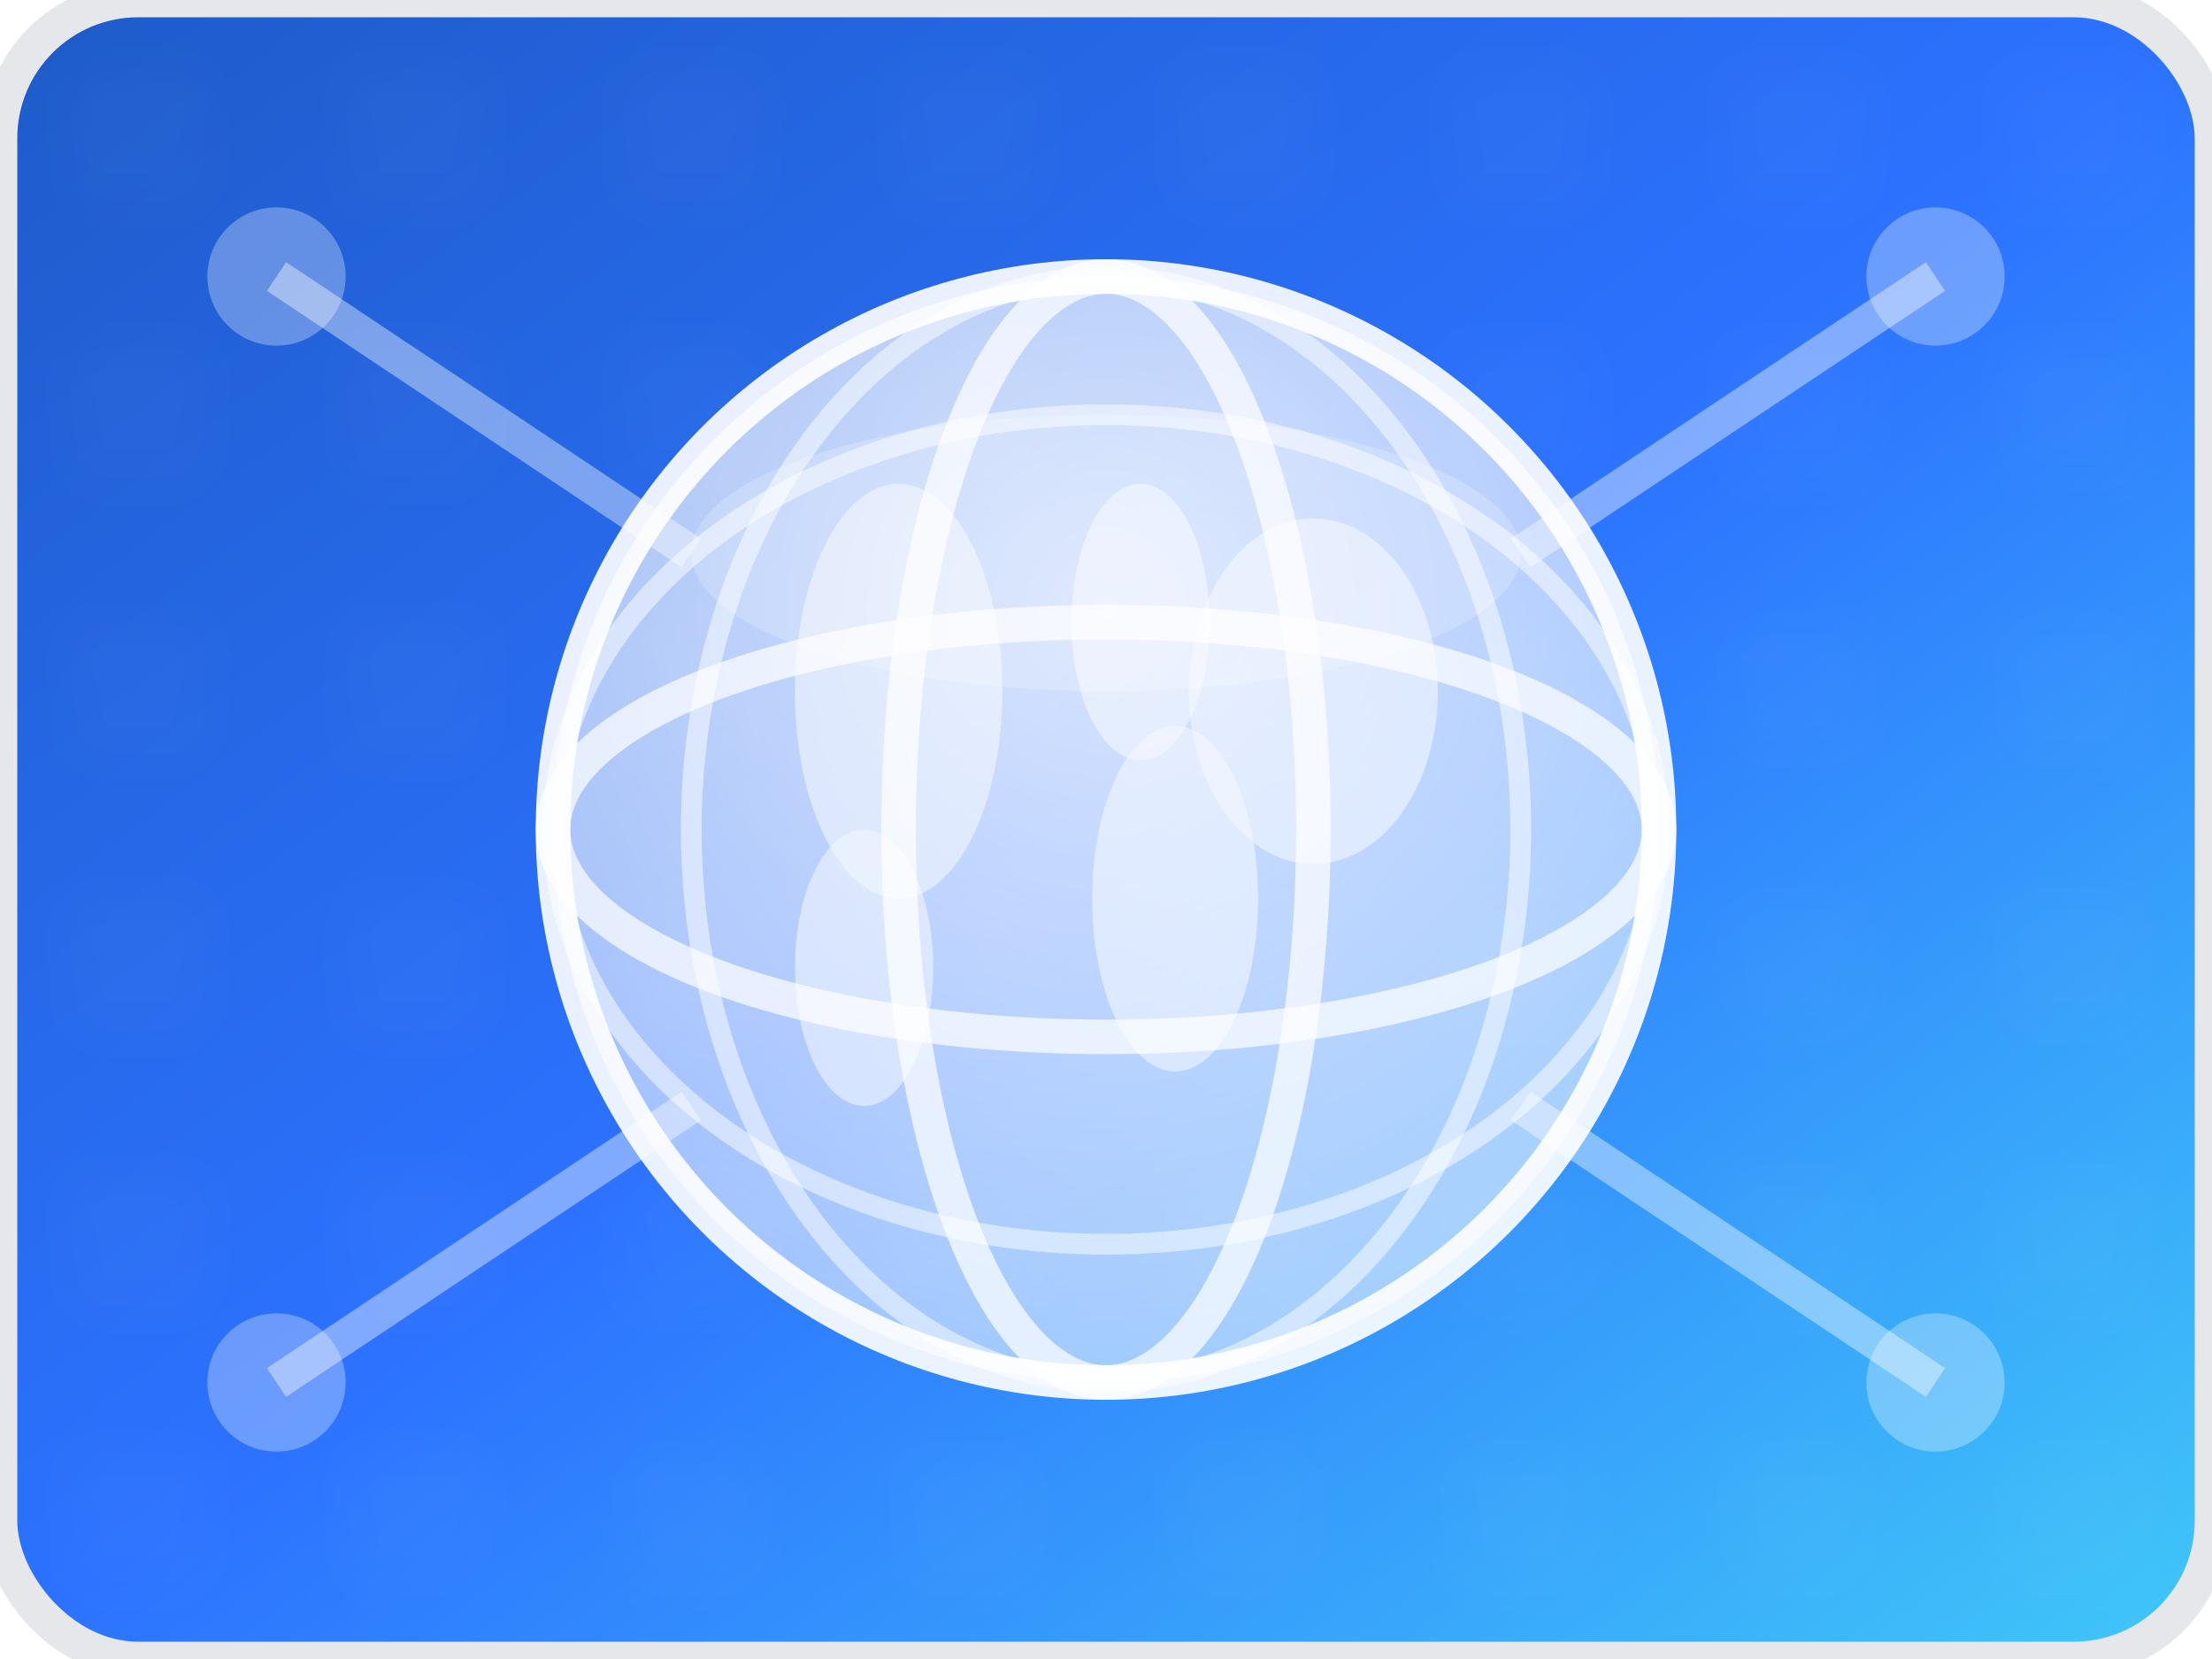 <!-- filepath: d:\Ecomás\cimade-website\public\flags\internacional.svg -->
<svg width="32" height="24" viewBox="0 0 32 24" fill="none" xmlns="http://www.w3.org/2000/svg">
  <!-- Fondo base -->
  <rect width="32" height="24" rx="2" fill="url(#gradient)" stroke="#E5E7EB" stroke-width="0.5"/>
  
  <!-- Gradiente de fondo -->
  <defs>
    <linearGradient id="gradient" x1="0%" y1="0%" x2="100%" y2="100%">
      <stop offset="0%" style="stop-color:#1E5AC8;stop-opacity:1" />
      <stop offset="50%" style="stop-color:#2C72FF;stop-opacity:1" />
      <stop offset="100%" style="stop-color:#40C8F8;stop-opacity:1" />
    </linearGradient>
    
    <!-- Gradiente para el globo -->
    <radialGradient id="globeGradient" cx="50%" cy="30%" r="70%">
      <stop offset="0%" style="stop-color:#FFFFFF;stop-opacity:0.9" />
      <stop offset="100%" style="stop-color:#FFFFFF;stop-opacity:0.6" />
    </radialGradient>
    
    <!-- Patrón de puntos para efecto de conexión -->
    <pattern id="dots" patternUnits="userSpaceOnUse" width="4" height="4">
      <circle cx="2" cy="2" r="0.5" fill="white" opacity="0.3"/>
    </pattern>
  </defs>
  
  <!-- Efecto de puntos de fondo -->
  <rect width="32" height="24" fill="url(#dots)" opacity="0.4"/>
  
  <!-- Globo terráqueo central -->
  <circle cx="16" cy="12" r="8" fill="url(#globeGradient)" stroke="white" stroke-width="0.5" opacity="0.9"/>
  
  <!-- Líneas de latitud -->
  <ellipse cx="16" cy="12" rx="8" ry="3" fill="none" stroke="white" stroke-width="0.5" opacity="0.7"/>
  <ellipse cx="16" cy="12" rx="8" ry="6" fill="none" stroke="white" stroke-width="0.3" opacity="0.5"/>
  
  <!-- Líneas de longitud -->
  <ellipse cx="16" cy="12" rx="3" ry="8" fill="none" stroke="white" stroke-width="0.5" opacity="0.7"/>
  <ellipse cx="16" cy="12" rx="6" ry="8" fill="none" stroke="white" stroke-width="0.3" opacity="0.5"/>
  
  <!-- Continentes simplificados -->
  <g opacity="0.8">
    <!-- América -->
    <ellipse cx="13" cy="10" rx="1.5" ry="3" fill="white" opacity="0.6"/>
    <ellipse cx="12.5" cy="14" rx="1" ry="2" fill="white" opacity="0.6"/>
    
    <!-- Europa/África -->
    <ellipse cx="16.5" cy="9" rx="1" ry="2" fill="white" opacity="0.6"/>
    <ellipse cx="17" cy="13" rx="1.2" ry="2.5" fill="white" opacity="0.6"/>
    
    <!-- Asia -->
    <ellipse cx="19" cy="10" rx="1.8" ry="2.5" fill="white" opacity="0.6"/>
  </g>
  
  <!-- Efecto de brillo superior -->
  <ellipse cx="16" cy="8" rx="6" ry="2" fill="white" opacity="0.2"/>
  
  <!-- Esquinas decorativas -->
  <circle cx="4" cy="4" r="1" fill="white" opacity="0.3"/>
  <circle cx="28" cy="4" r="1" fill="white" opacity="0.3"/>
  <circle cx="4" cy="20" r="1" fill="white" opacity="0.3"/>
  <circle cx="28" cy="20" r="1" fill="white" opacity="0.3"/>
  
  <!-- Conectores (líneas que van desde las esquinas hacia el centro) -->
  <line x1="4" y1="4" x2="10" y2="8" stroke="white" stroke-width="0.5" opacity="0.4"/>
  <line x1="28" y1="4" x2="22" y2="8" stroke="white" stroke-width="0.5" opacity="0.4"/>
  <line x1="4" y1="20" x2="10" y2="16" stroke="white" stroke-width="0.5" opacity="0.4"/>
  <line x1="28" y1="20" x2="22" y2="16" stroke="white" stroke-width="0.5" opacity="0.4"/>
</svg>
